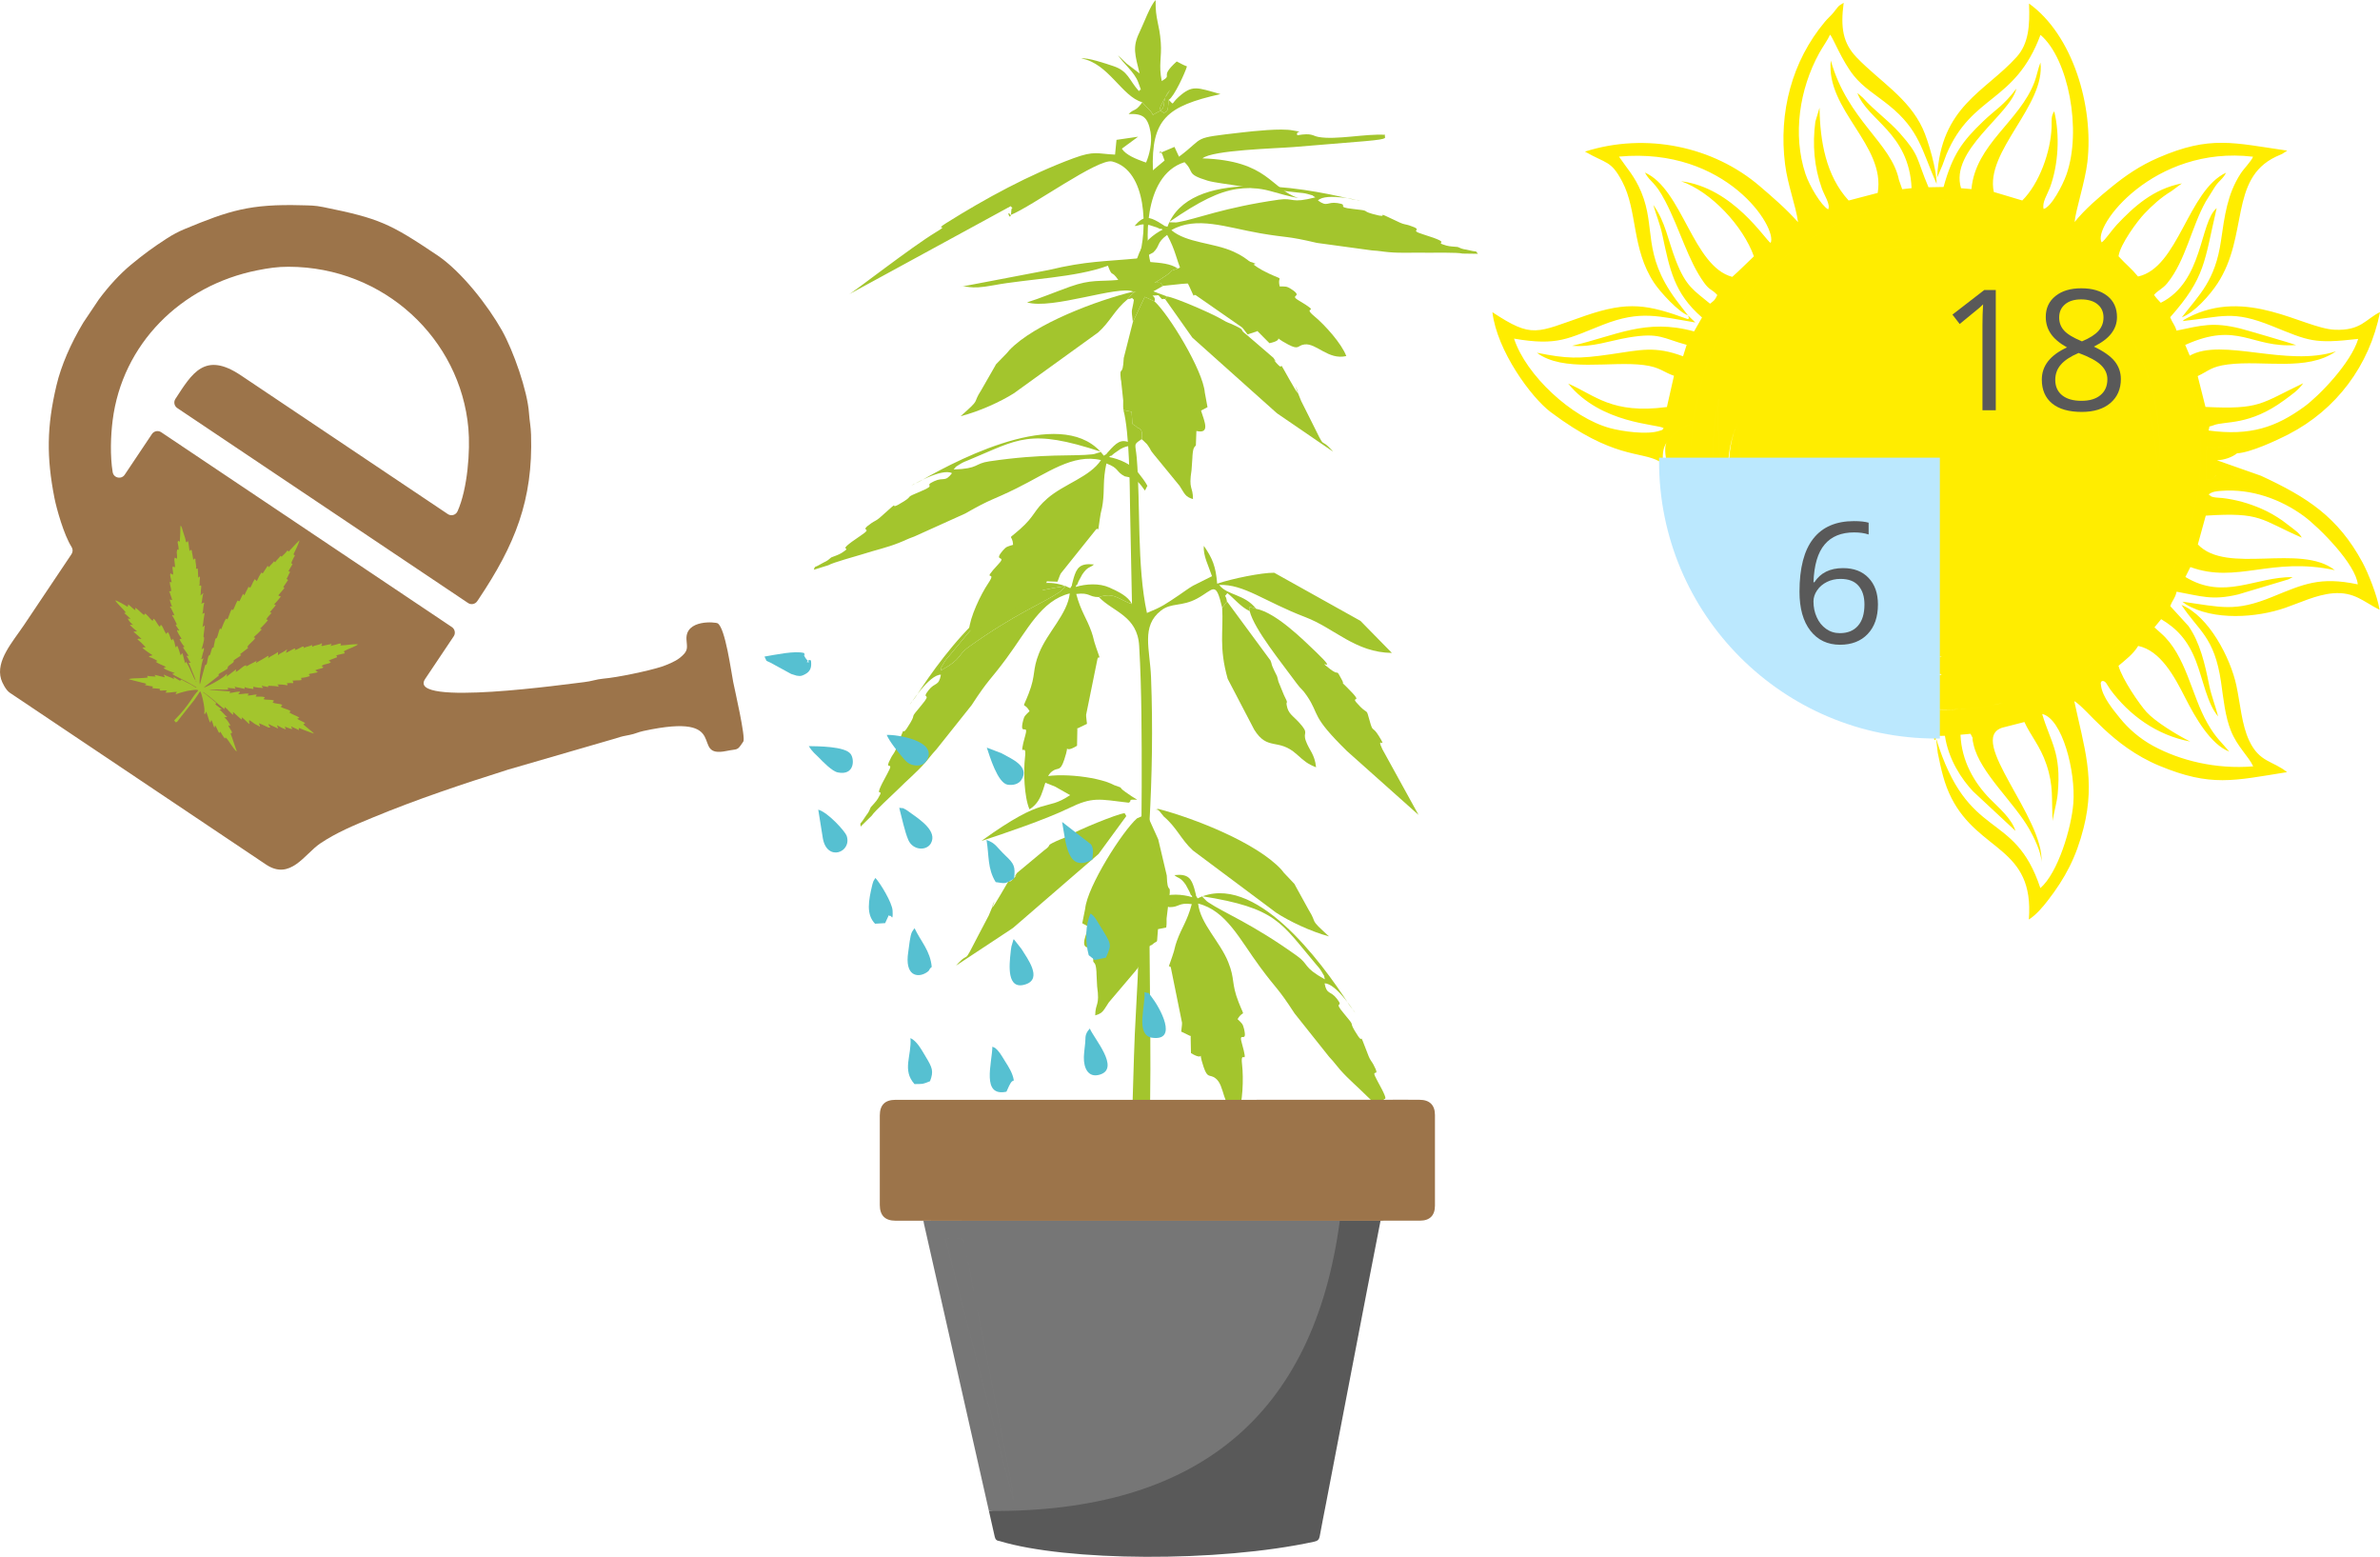<?xml version="1.0" encoding="UTF-8"?>
<!DOCTYPE svg PUBLIC "-//W3C//DTD SVG 1.1//EN" "http://www.w3.org/Graphics/SVG/1.1/DTD/svg11.dtd">
<!-- Creator: CorelDRAW X6 -->
<svg xmlns="http://www.w3.org/2000/svg" xml:space="preserve" width="289px" height="189px" version="1.1" style="shape-rendering:geometricPrecision; text-rendering:geometricPrecision; image-rendering:optimizeQuality; fill-rule:evenodd; clip-rule:evenodd"
viewBox="0 0 52937 34615"
 xmlns:xlink="http://www.w3.org/1999/xlink">
 <defs>
  <style type="text/css">
   <![CDATA[
    .str0 {stroke:#BBE8FE;stroke-width:164.832}
    .fil4 {fill:#56C0D1}
    .fil2 {fill:#767676}
    .fil6 {fill:#FFED00}
    .fil5 {fill:#9C744A}
    .fil0 {fill:#A3C52D}
    .fil7 {fill:#BBE8FE}
    .fil1 {fill:#595959;fill-rule:nonzero}
    .fil3 {fill:#9C744A;fill-rule:nonzero}
   ]]>
  </style>
 </defs>
 <g id="Слой_x0020_1">
  <g id="_1667436048">
   <g>
    <path class="fil0" d="M23557 13169c14,-9 28,-21 41,-30l114 -114c-1700,269 -1787,597 -2586,1540 -46,54 -89,99 -129,168 -99,170 -37,43 -74,176 507,-282 348,-329 632,-532 1026,-734 1653,-973 2002,-1208zm1621 259c-273,-81 -385,-272 -737,-154 -230,1 -193,-107 -503,-69 106,397 228,527 339,840 58,165 32,144 106,356 132,380 47,109 22,275l-247 1215c-3,47 17,158 19,202l-203 98c-7,-10 -22,9 -11,16l-7 373c-372,228 -123,-174 -286,314 -93,276 -135,153 -270,256 -217,164 -140,628 -502,843 -120,-280 -135,-845 -100,-1150 48,-407 -165,125 10,-507 73,-263 -140,47 -53,-311 27,-113 53,-124 145,-214 -138,-239 -179,15 -22,-386 170,-435 76,-513 234,-906 186,-464 633,-871 682,-1326 -637,157 -942,813 -1407,1442 -383,518 -384,440 -778,1045l-785 985c-120,129 -153,185 -248,293 -197,223 -379,368 -618,607 -115,114 -501,464 -567,568l-248 244c-12,-106 -16,-33 72,-172 93,-147 88,-99 152,-257 45,-53 121,-127 161,-195 191,-325 -177,143 206,-548 192,-347 -105,-6 91,-371 29,-55 75,-102 105,-183 294,-764 42,-111 318,-581 141,-239 -41,-51 244,-388 266,-314 -21,-104 159,-334 150,-192 229,-83 277,-348 -262,-6 -691,670 -691,670 28,-61 93,-120 135,-186 638,-989 2153,-3036 3433,-2408 73,-121 13,-12 52,-135 6,-17 18,-70 23,-88 68,-224 134,-340 452,-304 -84,78 -135,37 -259,220 -5,7 -78,144 -84,155 -15,30 -31,93 -41,82 -8,-8 -15,28 -22,42 227,-68 523,-88 748,13 214,97 414,193 504,367z"/>
    <path class="fil0" d="M25996 2218c133,127 37,98 221,-66 306,-272 401,-211 929,-62 -1196,269 -1540,556 -1503,1694l260 -217c-143,-429 -93,-31 -106,-165l326 -138 101 218c609,-454 242,-406 1404,-540 252,-29 864,-95 1124,-45 308,58 47,-12 105,108 331,-57 335,14 469,38 393,71 1053,-76 1483,-48 -44,68 161,88 -454,142l-1580 130c-393,32 -1807,66 -2029,252 1477,50 1510,681 2135,883 -207,-36 -418,-99 -636,-159 -228,-63 -449,-67 -693,-110 -206,-37 -543,-73 -694,-119 -494,-151 -279,-187 -512,-410 -961,304 -854,1898 -759,2220 222,20 445,31 611,145 -261,90 -47,7 -251,148 -106,73 -172,114 -266,168 243,-8 96,24 189,69l-216 122 303 113 -40 62c-96,-32 -20,61 -151,-89 -262,21 -39,-21 -87,137l-216 -101 -265 560c-45,-335 -17,-216 23,-495 -90,-76 21,-33 -140,-12l100 -120c57,-73 179,-2 27,-50 -347,-144 -1804,407 -2364,240 259,-78 674,-249 959,-350 469,-166 648,-110 1070,-149 -161,-235 -123,-44 -221,-292 -1,-3 -3,-18 -9,-24 -716,266 -1797,294 -2545,435 -585,111 -585,-15 -759,39l1986 -379c851,-203 1234,-186 2002,-260 201,-615 193,-1955 -589,-2153 -308,-78 -1778,997 -2261,1191 -108,-163 5,212 16,-83 7,-172 90,9 -13,-114l-3602 1963c89,-37 1404,-1063 1938,-1384 340,-204 -69,-15 233,-205 863,-542 1848,-1078 2828,-1440 474,-175 532,-97 925,-81l32 -328 481 -70 -362 266c91,142 316,229 495,294 9,3 29,10 44,14 75,-172 139,-446 100,-674 -60,-341 -177,-418 -489,-404 133,-131 135,-42 280,-227 5,-6 17,-23 22,-36l116 126c215,197 31,187 242,89 217,-101 36,-232 263,-489l-136 218c-94,192 -141,208 -2,295 79,-54 84,6 108,-291z"/>
    <path class="fil0" d="M25392 9763c-192,132 -137,84 -108,417 85,1005 0,2415 227,3447 347,-141 410,-194 712,-396 80,-53 222,-159 313,-210l422 -211c-79,-237 -202,-461 -181,-675 193,281 265,457 296,841 334,-113 992,-247 1269,-243l1918 1070 699 713c-815,-10 -1272,-547 -1925,-796 -902,-343 -1368,-740 -1916,-715 185,236 561,198 821,529l-143 -44 0 97c-205,-97 -361,-299 -497,-401 -90,127 -42,-17 -8,186 -10,16 -34,46 -42,56 -7,9 -23,30 -30,39 -8,11 -23,30 -34,45 -148,-618 -182,-410 -557,-206 -347,187 -571,86 -805,268 -446,349 -246,850 -221,1485 43,1124 22,2194 -36,3245 -40,740 44,4589 16,6154l-389 0c20,-613 35,-1333 72,-1937 113,-1874 146,-4708 123,-6622 -6,-488 -19,-1023 -50,-1540 -39,-671 -584,-756 -896,-1085 351,-119 463,73 736,154l-42 -2106c-8,-547 -13,-1695 -148,-2207l182 39c33,392 -23,205 131,353 14,13 140,14 91,256z"/>
    <path class="fil0" d="M25679 6699c322,293 1080,1536 1119,2028l60 324 -144 77c81,253 206,522 -103,453l-12 317c-26,49 -59,22 -75,231 -1,14 -1,31 -2,45l-19 275c-70,445 31,352 32,646 -176,-50 -188,-125 -298,-294l-571 -697c-97,-115 -63,-105 -129,-194 -8,-11 -17,-25 -25,-35l-88 -86c-6,-6 -23,-16 -32,-26 49,-242 -77,-243 -91,-256 -154,-148 -98,39 -131,-353l-182 -39c-13,-85 -1,-189 -5,-210l-46 -437c-1,-10 -7,-27 -8,-37 -33,-340 44,-8 66,-473l203 -800 265 -560 216 101z"/>
    <path class="fil0" d="M27939 13534c437,87 1019,661 1337,966 551,528 -68,82 312,377 220,171 110,-42 258,236 76,142 -50,6 98,152 485,478 -17,116 316,450 169,168 126,26 203,304 78,284 56,106 202,338 217,345 -75,-26 82,299l805 1462 -1590 -1418c-821,-805 -599,-796 -891,-1227 -112,-166 -125,-136 -228,-277 -326,-449 -941,-1195 -1047,-1609l0 -97 143 44z"/>
    <path class="fil0" d="M27184 13512c12,-15 27,-34 35,-44 7,-9 24,-31 30,-39 8,-11 31,-41 43,-57l966 1311c50,120 -5,36 87,231 80,171 40,45 92,244l121 295c114,223 44,122 60,218 32,197 132,233 280,395 238,262 69,197 149,410 80,216 194,287 226,583 -193,-76 -260,-136 -433,-291 -413,-369 -642,-63 -943,-546l-590 -1130c-201,-711 -91,-1058 -123,-1580z"/>
    <path class="fil0" d="M25917 6651l40 -62c178,22 1014,387 1209,504 173,103 144,67 300,143 266,129 65,61 265,208l593 510c141,203 -103,-73 70,119 214,238 -32,-207 284,360 444,795 -72,-336 263,481l211 420c386,785 159,316 498,706l-1227 -839c-10,-7 -23,-18 -33,-25l-1870 -1672 -603 -853z"/>
    <path class="fil0" d="M25081 6651c-293,241 -389,503 -657,740l-1873 1352c-288,183 -768,404 -1185,509 474,-418 244,-246 460,-581l307 -535c6,-10 12,-26 19,-36l243 -251c9,-9 19,-23 28,-32 8,-10 18,-23 27,-33 561,-589 1957,-1109 2758,-1303 152,48 30,-23 -27,50l-100 120z"/>
    <path class="fil0" d="M25996 2218c-24,297 -29,237 -108,291 -139,-87 -92,-103 2,-295l136 -218c-227,257 -46,388 -263,489 -211,98 -27,108 -242,-89l-116 -126c-451,-123 -750,-870 -1354,-972 130,-27 542,112 706,167 342,113 345,302 577,561 28,-85 83,73 -18,-201 -86,-230 -330,-412 -448,-599 54,57 128,123 192,186l288 219c-102,-413 -162,-585 -8,-904 106,-221 248,-616 364,-727 -9,437 84,513 115,944 24,334 -52,493 21,856 264,-156 -72,-69 333,-436 106,51 114,66 228,110 -36,129 -284,674 -405,744z"/>
    <path class="fil0" d="M25870 6354c-93,-45 54,-77 -189,-69 94,-54 160,-95 266,-168 204,-141 -10,-58 251,-148 395,-204 1418,-274 1729,-106 -137,58 -279,108 -415,160l-337 185c564,392 521,-20 1957,1051 -483,-165 -1424,-503 -1928,-758 -533,-270 -666,-215 -1334,-147z"/>
    <path class="fil0" d="M23712 13025l-114 114c-13,9 -27,21 -41,30 -349,235 -976,474 -2002,1208 -284,203 -125,250 -632,532 37,-133 -25,-6 74,-176 40,-69 83,-114 129,-168 799,-943 886,-1271 2586,-1540z"/>
    <path class="fil0" d="M25290 18194c-327,288 -1106,1518 -1153,2009l-65 324 143 78c-86,252 -215,519 94,455l8 318c24,48 58,23 71,232 1,13 0,31 1,45l14 275c62,447 -37,351 -43,645 177,-47 190,-122 303,-289l583 -687c99,-113 64,-104 132,-192 8,-11 18,-25 26,-34l89 -85c6,-6 23,-16 33,-26 -45,-242 80,-241 95,-254 157,-145 97,41 136,-350l183 -37c15,-84 4,-188 9,-209l53 -436c1,-11 7,-28 8,-38 39,-339 -44,-8 -58,-473l-190 -804 -255 -564 -217 97z"/>
    <path class="fil0" d="M25052 18143l-38 -64c-178,19 -1021,371 -1218,484 -174,101 -145,65 -302,138 -268,125 -66,60 -269,204l-601 500c-144,201 104,-71 -72,118 -218,235 36,-207 -290,355 -457,787 77,-334 -270,476l-219 417c-399,778 -164,313 -509,698l1240 -819c10,-7 24,-17 34,-24l1897 -1640 617 -843z"/>
    <path class="fil0" d="M25888 18156c290,246 381,510 645,752l1851 1383c284,187 761,416 1176,528 -468,-426 -240,-250 -451,-588l-298 -541c-6,-10 -12,-26 -18,-36l-240 -254c-8,-10 -18,-24 -26,-34 -9,-9 -18,-23 -27,-33 -551,-598 -1939,-1141 -2736,-1349 -153,46 -29,-23 26,51l98 121z"/>
    <path class="fil0" d="M25105 17846c93,-43 -53,-78 190,-65 -94,-56 -159,-99 -264,-174 -201,-144 11,-57 -248,-151 -391,-211 -1414,-298 -1727,-135 136,60 277,112 412,167l334 190c-571,383 -521,-28 -1974,1019 486,-157 1432,-480 1940,-726 537,-262 669,-204 1337,-125z"/>
   </g>
   <path class="fil0" d="M26206 4937c-16,3 -34,5 -49,7l-159 -4c1390,-962 1674,-788 2880,-660 69,7 130,9 207,31 184,54 54,6 171,75 -552,144 -470,3 -810,51 -1226,174 -1833,430 -2240,500zm-979 1020l82 86c60,-169 94,-316 341,-431 163,-156 64,-208 310,-391 194,354 195,528 329,826 70,157 75,124 167,325 163,359 40,109 170,210l999 695c35,32 96,124 124,156l210 -68c-1,-11 22,-8 19,4l258 260c419,-90 -31,-207 416,29 253,133 200,17 366,-2 265,-30 525,352 927,259 -105,-280 -477,-692 -709,-884 -310,-257 202,-24 -350,-353 -231,-138 130,-62 -173,-257 -97,-62 -122,-52 -249,-54 -64,-263 138,-111 -246,-289 -416,-194 -402,-312 -780,-484 -448,-203 -1040,-190 -1384,-479 559,-321 1220,-61 1977,70 623,107 570,51 1261,214l1225 167c173,10 233,27 375,39 290,25 518,5 850,12 160,3 670,-11 788,19l342 5c-64,-83 -12,-34 -169,-73 -165,-42 -129,-10 -281,-79 -68,-7 -172,-9 -248,-30 -355,-101 224,-18 -516,-249 -373,-116 69,-75 -317,-202 -58,-19 -122,-22 -199,-58 -727,-344 -105,-51 -619,-197 -263,-75 -7,-64 -437,-110 -402,-43 -55,-88 -339,-130 -237,-34 -219,97 -433,-58 182,-183 945,6 945,6 -61,-24 -147,-22 -222,-40 -1124,-270 -3587,-695 -4070,618 -133,-36 -17,0 -129,-60 -15,-9 -60,-38 -75,-47 -201,-113 -326,-151 -527,90 112,-1 120,-64 333,-19 8,2 153,49 164,53 31,11 85,45 85,31 0,-12 30,9 44,15 -207,105 -431,291 -522,516 -47,117 -91,230 -113,339z"/>
   <path class="fil0" d="M24292 10100c17,-2 35,-5 50,-8l151 -48c-1606,-528 -1829,-281 -2949,184 -64,26 -122,46 -189,89 -162,104 -51,21 -143,120 570,-19 451,-131 791,-181 1225,-181 1880,-108 2289,-156zm1229 700l-55 106c-105,-145 -179,-277 -448,-317 -202,-103 -121,-181 -409,-286 -85,394 -37,562 -81,885 -23,170 -37,140 -67,359 -55,391 -8,116 -104,250l-761 950c-24,39 -57,145 -75,185l-220 -7c-3,-11 -23,-1 -17,9l-174 323c-427,33 -29,-207 -391,146 -204,200 -186,74 -351,102 -263,47 -404,486 -816,511 21,-298 261,-799 429,-1049 225,-334 -200,35 236,-437 182,-197 -143,-23 93,-296 75,-87 102,-84 223,-122 -13,-271 -163,-67 154,-347 344,-304 297,-413 611,-686 371,-321 944,-476 1191,-851 -627,-149 -1188,287 -1877,627 -566,280 -531,212 -1147,563l-1128 509c-163,58 -216,92 -348,143 -271,107 -496,152 -812,253 -152,48 -646,180 -750,242l-326 101c37,-98 1,-35 141,-118 146,-86 121,-46 247,-156 63,-26 162,-56 229,-98 312,-198 -220,46 425,-386 324,-217 -89,-52 246,-283 50,-35 111,-56 174,-112 599,-536 86,-79 538,-365 231,-146 -12,-63 387,-229 374,-155 28,-100 289,-221 217,-100 238,31 398,-179 -226,-123 -903,275 -903,275 51,-41 134,-63 200,-102 1002,-578 3243,-1684 4079,-562 118,-72 17,-5 106,-94 13,-13 47,-54 60,-66 160,-166 269,-238 530,-64 -108,31 -134,-27 -325,76 -7,5 -132,91 -142,98 -27,20 -69,67 -73,53 -3,-10 -25,18 -38,27 228,43 496,158 647,347 78,99 153,195 205,293z"/>
   <path class="fil0" d="M26882 20065c-14,-9 -28,-20 -41,-29l-112 -112c1670,264 1756,586 2539,1512 45,53 88,97 127,165 97,167 36,42 73,173 -498,-278 -342,-323 -621,-523 -1007,-721 -1623,-955 -1965,-1186zm-1412 61l0 120c159,-81 286,-164 543,-77 227,0 190,-106 495,-68 -105,390 -224,517 -333,824 -58,162 -31,142 -104,350 -130,373 -46,107 -22,270l242 1193c4,46 -16,155 -18,198l199 96c8,-9 22,9 11,15l7 367c365,224 121,-171 281,308 91,271 132,151 265,252 213,161 137,617 492,827 118,-275 133,-829 99,-1129 -47,-399 162,123 -10,-497 -72,-258 137,45 52,-305 -27,-112 -51,-122 -142,-211 135,-235 176,15 22,-379 -167,-427 -75,-503 -230,-889 -183,-456 -621,-855 -670,-1302 626,154 925,799 1382,1416 375,508 376,431 763,1026l770 967c119,126 151,181 244,287 194,219 372,361 607,596 113,113 492,455 557,558l244 240c11,-104 14,-33 -72,-170 -91,-144 -86,-96 -149,-252 -44,-51 -118,-124 -158,-192 -187,-318 174,141 -202,-537 -189,-341 103,-6 -89,-364 -29,-54 -74,-101 -104,-180 -288,-750 -40,-109 -312,-570 -138,-235 40,-51 -239,-381 -261,-309 21,-102 -156,-329 -147,-188 -225,-81 -273,-340 258,-6 679,657 679,657 -28,-60 -91,-118 -133,-182 -626,-972 -2113,-2981 -3370,-2365 -71,-118 -12,-12 -51,-133 -6,-17 -17,-69 -22,-85 -67,-221 -132,-335 -444,-300 83,78 132,38 254,217 5,7 77,141 82,152 16,29 31,91 41,81 8,-9 15,27 21,41 -222,-67 -513,-87 -734,13 -114,51 -224,103 -315,166z"/>
  </g>
  <g id="_1667441968">
   <path class="fil1" d="M21391 27138l9316 0c-411,2099 -810,4199 -1215,6299 -46,240 -95,479 -138,719 -13,74 -46,105 -121,121 -2146,468 -5522,436 -7001,-13 -65,-7 -93,-34 -108,-102l-128 -567c744,-85 1188,-895 826,-1566 -17,-51 -44,-124 -68,-171 -12,-82 -33,-160 -63,-235 -18,-155 -100,-382 -153,-533 -31,-131 -49,-263 -98,-389 -70,-236 -34,-485 -81,-724 -7,-86 -16,-191 -31,-273 -6,-141 -72,-443 -127,-564 -48,-130 -90,-265 -137,-395 -32,-104 -77,-202 -101,-308 -18,-114 -53,-217 -88,-326 -14,-79 -40,-155 -57,-235 -35,-302 -195,-565 -427,-738z"/>
   <path class="fil2" d="M21996 33595c4625,40 7227,-2112 7805,-6457l-9262 0 12 70 467 2061 978 4326zm-550 -5962c101,498 197,998 295,1497l719 3669c35,181 67,361 77,548l-1515 -5808c129,0 242,-6 353,4 27,2 64,55 71,90zm295 1497c-98,-499 -194,-999 -295,-1497 -7,-35 -44,-88 -71,-90 -111,-10 -224,-4 -353,-4l1515 5808c-10,-187 -42,-367 -77,-548l-719 -3669z"/>
   <path class="fil3" d="M25764 24807c0,0 0,0 0,0 -864,0 -1729,0 -2594,0 -1050,1 -2100,1 -3149,1 -135,1 -217,69 -217,178 0,110 81,179 215,180 148,2 295,-1 442,-1 1345,0 2689,0 4033,0 1269,0 2538,1 3807,1 1068,1 2137,3 3205,3 122,0 210,-80 210,-186 -1,-110 -70,-167 -208,-168 -280,-3 -559,-8 -838,-8 -1635,0 -3270,0 -4906,0zm5510 -356l-263 0 -17 0c-181,1 -362,1 -543,1 -1854,0 -3707,0 -5561,1 -1657,0 -3314,0 -4972,0 -234,0 -348,115 -349,347 0,291 0,582 0,872l0 281c0,280 0,560 0,840 1,231 118,348 349,348 675,1 1351,2 2026,2 1265,0 7499,0 8763,0 0,-5 386,-3 875,-3 220,0 335,-115 335,-334 1,-672 1,-1344 0,-2015 0,-222 -119,-339 -345,-339 -94,0 -187,0 -281,-1l-17 0z"/>
  </g>
  <g id="_1667441936">
   <path class="fil4" d="M20001 17960c147,19 39,-12 155,44 12,6 89,62 110,78 200,143 592,402 438,670 -99,171 -402,155 -502,-80 -81,-189 -143,-497 -201,-712z"/>
   <path class="fil4" d="M19723 16339c226,-11 1151,132 888,568 -53,88 -146,131 -283,106 -125,-23 -181,-89 -253,-175 -94,-111 -290,-349 -352,-499z"/>
   <path class="fil4" d="M21949 16621l331 127c5,3 14,8 19,11 184,104 620,279 417,583 -60,89 -180,123 -303,104 -224,-36 -401,-639 -464,-825z"/>
   <path class="fil4" d="M25609 23070c-358,-79 -124,-725 -153,-1012 138,49 48,-34 156,104 176,224 620,1006 -3,908z"/>
   <path class="fil4" d="M20686 24039c-190,76 -142,58 -345,64 -283,-315 -60,-630 -90,-1023 144,69 234,239 345,424 139,232 176,312 90,535z"/>
   <path class="fil4" d="M22556 19537c-214,114 -170,111 -409,75 -186,-301 -145,-585 -204,-937 206,71 218,155 422,348 194,184 221,239 191,514z"/>
   <path class="fil4" d="M24600 21291l-250 52 -134 -106c-79,-288 -78,-680 41,-927 90,61 118,125 176,218 306,495 296,447 167,763z"/>
   <path class="fil4" d="M24240 22867c87,217 685,888 222,1026 -258,77 -360,-145 -354,-394 4,-102 22,-229 29,-309 11,-120 -4,-155 38,-235 6,-12 12,-18 18,-29l47 -59z"/>
   <path class="fil4" d="M20724 21498c-82,65 -22,68 -129,132 -185,112 -478,70 -393,-467 18,-114 38,-360 84,-446l36 -53c5,-8 13,-19 20,-27 141,298 349,499 382,861z"/>
   <path class="fil4" d="M22543 20884c8,6 18,5 23,18l155 197c129,209 468,654 100,783 -443,155 -368,-454 -344,-691 7,-62 8,-86 19,-147l47 -160z"/>
   <path class="fil4" d="M17990 16588c203,4 803,3 930,174 90,120 89,486 -285,411 -126,-25 -326,-231 -433,-342 -13,-13 -72,-67 -96,-93 -19,-20 -35,-37 -54,-61 -8,-10 -12,-17 -20,-27 -8,-11 -14,-21 -21,-30 -6,-10 -14,-21 -21,-32z"/>
   <path class="fil4" d="M18303 18643l-103 -642c223,63 599,487 631,579 127,366 -432,587 -528,63z"/>
   <path class="fil4" d="M19688 20524l-225 13c-200,-207 -148,-505 -58,-878 3,-12 18,-61 23,-71l43 -69c111,120 374,552 382,727 12,259 -29,104 -48,116 -51,31 8,-118 -107,140 -2,4 -6,15 -10,22z"/>
   <path class="fil4" d="M17885 14518c54,147 -68,-68 22,96 22,39 68,85 92,107 -9,-6 -98,21 -20,-33 51,-36 -32,-20 58,-6 21,151 -8,246 -136,311 -81,41 -98,40 -183,28l-116 -36c-6,-2 -14,-7 -20,-10l-440 -240c-140,-70 -68,-10 -138,-138 241,-41 676,-135 881,-79z"/>
   <path class="fil4" d="M22550 24022l-32 15c-50,30 -102,174 -132,235 -563,120 -321,-631 -313,-1001 87,42 39,9 112,75 1,1 56,69 61,76 38,54 77,123 117,186 69,109 164,255 187,414z"/>
   <path class="fil4" d="M24296 19112c-559,303 -585,-362 -672,-838l645 500c67,113 37,223 27,338z"/>
   <path class="fil5" d="M10647 13318l-32 47c-45,68 -137,86 -204,41l-6468 -4335c-67,-45 -86,-135 -42,-203 371,-569 653,-1063 1457,-524l4602 3084c37,25 80,32 123,20 43,-13 75,-41 94,-82 224,-498 285,-1351 241,-1844 -177,-1984 -1869,-3587 -3996,-3593 -252,-1 -454,31 -694,78 -1713,339 -3011,1648 -3223,3341 -42,333 -59,783 1,1147 10,61 53,107 114,120 60,13 119,-10 154,-62l606 -905c45,-67 137,-85 205,-40l6466 4333c68,46 86,138 41,205l-636 949c-422,630 3243,101 3537,70 156,-16 273,-64 425,-77 314,-26 1014,-174 1294,-265 121,-40 304,-115 403,-193 208,-164 165,-223 154,-414 -26,-451 649,-389 696,-357 169,113 296,1065 343,1302 34,173 282,1240 225,1326l-7 10c-137,204 -105,145 -368,199 -854,176 177,-884 -1849,-444 -125,27 -173,61 -301,86 -131,26 -169,30 -301,74 -2,1 -3,1 -5,2l-2403 697c-1,0 -2,0 -3,1 -1027,326 -2015,654 -3017,1069 -387,160 -793,326 -1159,573 -345,233 -662,830 -1205,466l-5696 -3818c-87,-57 -171,-224 -195,-304 -123,-410 260,-830 509,-1201 352,-526 705,-1052 1057,-1577 33,-50 34,-111 1,-162 -168,-262 -334,-851 -380,-1087 -178,-907 -172,-1587 45,-2504 103,-437 317,-930 595,-1393 2,-3 3,-4 4,-6l340 -507c1,-2 2,-4 4,-6 222,-298 466,-564 715,-771 292,-241 491,-385 791,-580 138,-90 263,-155 399,-212 992,-410 1448,-563 2611,-530 177,5 281,1 473,40 1256,254 1485,365 2535,1069 546,366 1132,1126 1441,1673 256,455 569,1347 602,1838 13,184 40,291 46,481 46,1458 -359,2451 -1165,3655z"/>
   <path class="fil0" d="M3715 15353l0 0zm187 700l5 3c10,5 23,1 45,-23l33 -45c7,-11 25,-34 35,-45l255 -322c57,-63 126,-179 176,-253 37,40 87,292 93,368 1,12 2,19 3,32 3,60 0,44 -5,96 34,23 27,-12 45,-44 8,20 16,42 22,63l40 125c6,17 15,46 33,58 1,-11 9,-47 16,-58 17,18 23,41 31,63 3,8 4,12 7,22 9,26 16,64 35,84 7,-19 9,-34 11,-51 28,22 72,148 94,172l22 -32c11,11 37,60 49,78 9,14 16,26 26,39 8,11 25,29 30,39 5,-10 7,-19 11,-28 40,26 94,116 123,157 29,39 87,129 125,156 4,-14 -8,-37 -12,-51l-51 -148c-23,-65 -42,-131 -69,-195 16,-24 14,-11 32,-18 0,-26 -24,-61 -40,-85 -15,-21 -40,-63 -40,-85 14,8 23,5 37,13 4,-11 1,-16 -4,-27 -4,-8 -8,-15 -13,-23 -22,-40 -71,-110 -110,-136 10,-9 17,-6 31,-7 6,-1 11,-1 16,-2 11,-1 5,1 13,-5 -34,-23 -58,-55 -85,-81 -28,-28 -51,-57 -84,-79 8,-7 2,-4 13,-5 13,-1 23,3 33,-6 -34,-23 -59,-47 -90,-69 -68,-48 -47,-44 -27,-69 -10,-6 -10,-8 -18,-15 -52,-41 -162,-140 -197,-163 -18,-12 -21,-18 -38,-30 -13,-9 -27,-18 -40,-27l5 -8 127 94c38,31 77,64 115,96 76,63 139,128 230,189 6,-17 -5,-30 1,-47 76,52 110,121 190,174 6,-18 -10,-45 -4,-64 52,41 117,111 150,135 41,30 51,47 47,15 -2,-8 -1,-9 -2,-16 -1,-8 -2,-8 -2,-16 66,44 110,104 170,152 9,-28 -17,-56 1,-88 21,14 41,27 62,41 18,12 40,33 57,42 18,9 40,22 60,32 15,7 41,21 57,31 0,-26 -20,-48 -20,-75 11,4 22,7 33,12l95 43c47,22 94,56 120,33 -15,-16 -39,-55 -40,-73 53,29 104,49 159,74 11,5 40,20 52,28 0,-22 -7,-36 -15,-57 -3,-7 -5,-11 -5,-18 35,23 159,87 195,92 -1,-21 -24,-40 -17,-62 15,10 29,15 44,20 56,18 101,49 121,24 -22,-14 -26,-29 -26,-48 53,35 112,48 165,83 10,-16 0,-25 -1,-39 18,-9 20,-6 41,4 96,44 196,74 294,112 -1,-14 3,-3 -8,-15l-43 -38c-22,-18 -40,-32 -62,-51 -19,-16 -111,-89 -118,-102 13,-12 28,-10 41,-27 -61,-41 -116,-54 -180,-97 20,-10 31,-4 49,-26 -38,-25 -72,-38 -112,-56 -36,-17 -77,-35 -111,-58 10,-9 23,-18 31,-29 -75,-51 -146,-48 -221,-98 13,-13 26,-22 36,-38 -66,-42 -155,-18 -218,-61 13,-13 21,-15 34,-35 -54,-36 -184,-9 -235,-37 13,-20 21,-19 32,-37 -32,-20 -122,-17 -156,-16 -13,0 -40,1 -52,-3l27 -40c-26,-9 -77,4 -105,8 -24,3 -85,14 -104,7l34 -32c-29,-18 -113,-4 -149,-1 -27,2 -62,11 -88,1 13,-18 66,-50 17,-51 -71,0 -126,22 -181,26 -15,1 -19,3 -34,2l20 -30c-13,-7 -44,-5 -60,-7 -60,-8 -384,-26 -409,-35 14,-6 176,-4 211,-3 69,4 141,2 211,1l-8 -43c49,19 109,5 166,26 8,-15 0,-29 -13,-40l6 -8c25,14 82,21 109,26l110 24c0,-14 -9,-26 -4,-41 31,20 109,29 147,36 15,3 31,6 46,7 6,-16 0,-23 -1,-39 0,-2 0,-9 0,-12 9,2 19,5 29,7l84 14c21,2 34,3 54,4 17,1 39,6 53,-5 -22,-15 -30,-24 -30,-43 11,6 26,9 37,10 13,2 23,5 34,6l68 15c6,-16 -3,-25 13,-29 2,-1 26,0 30,1 44,4 157,3 186,22 3,-8 3,-20 4,-29l-30 -19c29,-11 190,4 222,16 19,-28 14,-21 -15,-41 23,-9 50,-9 75,-10 26,0 48,-1 74,1 2,-18 6,-12 -3,-29 -5,-10 -11,-17 -4,-30 14,5 34,1 49,0 17,0 31,-1 46,-2 19,-1 81,-1 94,-7 9,-23 -10,-25 -1,-51 15,5 80,-7 98,-11l49 -13c16,-5 33,-8 44,-23 -13,-10 -14,-19 -27,-30 15,-12 57,-14 78,-19 35,-8 101,-16 126,-30l-56 -38c15,-13 71,-28 91,-33 10,-2 14,-5 24,-7 24,-5 48,-7 64,-30l-40 -27c35,-32 86,-38 130,-50 26,-7 57,-13 76,-37l-48 -32c51,-28 124,-50 181,-73 2,-7 5,-20 2,-26 -5,-10 -11,-10 -20,-17 9,-4 15,-4 24,-7 39,-12 81,-18 120,-29 16,-5 32,-5 46,-11 0,-9 0,-12 3,-22l-24 -16c11,-13 25,-17 39,-25 72,-42 229,-89 278,-135 -11,-6 -15,-3 -26,-4 -95,-3 -237,22 -342,26 -10,0 -12,1 -23,-1l16 -24 -11 -18c-9,0 -18,1 -29,4 -27,9 -182,51 -194,51 15,-22 14,-17 27,-40 -13,-7 -18,-2 -30,1l-87 19c-11,2 -19,3 -29,5 -13,3 -17,6 -29,8 -31,8 -33,14 -59,-3 3,-5 17,-23 18,-27 5,-13 0,-11 -13,-20 -16,14 -31,20 -49,25 -16,6 -33,11 -51,14 -28,5 -78,18 -99,37 -10,-12 -3,-28 -15,-41 -30,27 -122,39 -163,60l-21 11c3,-8 4,-13 5,-19l3 -7c2,-5 1,-1 2,-6 -22,-9 -34,-1 -54,8 -43,20 -110,65 -154,65 10,-15 8,-17 17,-31 -14,-7 -18,-2 -30,2l-51 26c-42,20 -84,52 -129,65 5,-10 9,-27 13,-38 5,-12 9,-25 14,-38 -14,1 -2,-2 -15,8 -23,20 -48,34 -74,49l-25 14c-27,16 -68,34 -86,59l-5 -3c7,-20 -3,-43 4,-64l-6 -3c-49,46 -185,99 -212,137 -8,-22 15,-36 -2,-55 -6,5 -27,18 -35,22l-17 10c-6,4 -9,6 -16,10l-100 58c-15,9 -91,50 -100,62 -4,-11 4,-28 9,-41l-6 -4c-8,7 -44,24 -54,30 -22,10 -149,77 -160,87 -17,-14 -7,-12 -1,-16 -9,-4 -26,-4 -35,-1 -51,23 -102,77 -150,110 -11,8 -19,14 -31,20 -5,3 -11,6 -15,7 -9,4 -5,4 -16,1 13,-20 19,-36 6,-50 -9,11 -39,32 -52,42l-157 120 12 -33c3,-10 1,-21 -6,-29 -44,55 -127,102 -186,141 -63,40 -279,157 -322,159 36,-33 85,-65 123,-97l82 -65c10,-8 11,-8 20,-15 8,-7 12,-11 20,-17 15,-11 27,-19 41,-31 10,-9 27,-29 41,-25l4 -6c-5,-6 -2,-1 -3,-8 -4,-29 4,-36 26,-49 22,-12 40,-23 61,-35 22,-14 39,-24 60,-36 83,-47 43,-42 58,-70 25,-46 103,-72 138,-124l-16 -11c39,-49 143,-87 176,-135 -38,-14 -30,-12 0,-35l101 -78c16,-13 37,-25 51,-38 -6,-13 -1,-17 -15,-29 55,-84 120,-111 177,-196 -14,-8 -22,-7 -36,-16 17,-21 69,-64 91,-84l89 -91c-16,-10 -24,-8 -39,-18 16,-9 40,-38 55,-53 17,-17 36,-38 52,-55 99,-105 67,-78 31,-98 29,-43 57,-77 90,-112 11,-12 21,-18 29,-30 -42,-27 -68,21 26,-91 91,-108 74,-76 29,-101 13,-8 64,-64 77,-81 26,-34 47,-53 74,-93 -16,-6 -43,-15 -58,-24 18,-26 136,-156 137,-166 2,-16 -38,2 -16,-32l97 -144c-16,-18 -16,-13 -34,-24 35,-53 44,-100 81,-155 -16,-11 -14,-5 -23,-10 -8,-4 -5,-6 -12,-14 21,-32 35,-60 53,-91 9,-16 15,-27 27,-45 18,-28 -3,-22 -17,-27 1,-18 0,-24 9,-44 19,-40 45,-101 69,-137 -6,-4 -20,-12 -25,-16 -9,-8 -8,-7 -3,-18 20,-45 44,-84 63,-131 6,-15 14,-29 19,-43 7,-14 13,-29 18,-43 8,-20 31,-66 24,-84 -16,24 -45,47 -65,68 -21,23 -45,47 -66,70 -21,23 -44,44 -65,69 -51,61 -30,42 -66,17 -19,28 -42,52 -64,75 -16,16 -53,48 -65,64l-26 -18c-33,48 -83,88 -119,142 -18,-12 -10,-12 -23,-23 -34,51 -81,83 -116,132 -13,-10 -17,-19 -27,-30 -23,35 -46,70 -69,105 -38,57 -41,85 -67,41 -21,31 -44,66 -59,97l-47 96c-18,-13 -27,-30 -45,-43 -24,36 -36,63 -53,97 -12,27 -32,70 -49,96 -44,-30 -33,-29 -53,12 -11,24 -24,46 -36,68 -48,93 -33,103 -56,67 -5,-8 -2,-5 -12,-12 -19,29 -36,70 -51,101l-25 52c-12,23 -23,6 -44,-8 -30,44 -42,81 -61,123 -50,116 -41,96 -72,75 -27,41 -38,76 -52,115 -51,141 -45,111 -73,89 -42,63 -65,130 -92,195 -10,21 -11,58 -33,36 -13,-14 -10,-12 -18,6 -14,30 -22,63 -31,95 -9,31 -16,64 -31,94 -9,17 -12,10 -24,14 -22,34 -22,68 -30,101 -7,28 -18,72 -18,99 -22,12 -7,8 -23,5 -30,45 -29,76 -45,120 -6,18 -11,63 -37,54 -15,24 -18,38 -23,60 -4,20 -8,38 -12,58 -3,16 -9,94 -34,93l-8 -3c-13,20 -15,38 -21,58l-88 324c-4,14 -9,42 -16,54 -10,-23 -6,-108 -3,-139 2,-24 4,-46 6,-71l15 -107c6,-49 34,-213 63,-257l-5 -3c-7,5 -15,8 -23,12 -12,6 -13,10 -24,6 9,-15 17,-48 21,-64 5,-23 9,-41 15,-64 11,-39 37,-86 21,-125 -7,6 -14,13 -22,19 -10,7 -14,8 -22,18 -4,-10 -2,-7 1,-19 16,-59 55,-183 51,-238 -3,-41 -20,24 -11,-60 1,-7 1,-10 2,-17l20 -167c1,-13 8,-22 -1,-32 -11,14 -31,24 -44,36l1 -11c10,-48 14,-96 20,-144 1,-5 2,-7 2,-12l22 -144c-12,-4 -16,-2 -27,5 -4,3 -8,5 -12,8l-11 6c1,-1 -1,0 -2,1 23,-60 18,-125 30,-187l14 -64c-22,0 -45,17 -66,23 15,-38 17,-76 22,-116 3,-21 6,-38 9,-58 2,-16 7,-42 16,-59l-5 -3c-14,19 -41,33 -55,52l-5 -3c9,-25 6,-83 9,-114 1,-23 19,-94 -2,-111 -9,12 -15,15 -33,9 7,-13 8,-40 8,-53 0,-16 1,-32 0,-49 0,-26 5,-49 6,-75 1,-10 2,-14 -5,-22 -13,0 -18,9 -28,24 -9,-11 -4,-13 -6,-27 -5,-31 -6,-171 -9,-177 -13,0 -26,8 -41,3 19,-49 -18,-157 -12,-214l-21 -14c-26,38 -28,38 -31,-1 -4,-41 -14,-81 -22,-121l-8 -59c-11,-4 -11,-3 -24,-12l-19 30c-15,-36 -13,-77 -20,-115 -5,-31 -6,-87 -27,-111l-22 32c-24,-24 -13,-1 -21,-42 -4,-18 -6,-31 -12,-49 -10,-32 -19,-61 -30,-93 -6,-18 -10,-31 -16,-49 -12,-37 -27,-117 -55,-140 -8,22 -6,49 -6,71 -4,97 -4,193 -14,289l-35 -24c-18,34 -11,50 -4,80 10,40 15,84 15,125 -15,-9 -22,-20 -30,-6 -2,3 -9,26 -9,30 -13,57 18,116 -4,173 -36,-24 -46,-42 -51,1 -1,11 -3,21 -1,32l10 94c1,15 6,48 1,62 -22,-8 -22,-6 -44,-21 -30,53 26,137 -5,187l-48 -33c-27,48 23,146 23,203 -10,-6 -26,-9 -37,-14 -5,14 -1,22 0,35 2,13 2,21 5,34l15 64c6,32 19,85 -15,82 -10,-1 4,6 -3,-1 0,0 8,-21 -21,6 16,7 18,28 23,44 6,18 12,30 17,48 5,18 10,31 16,48 3,10 3,14 6,24 4,12 8,13 1,26 -19,-7 -23,-7 -41,-20 -9,22 8,60 15,81 9,24 12,59 34,77 -25,10 -25,-17 -52,8 19,15 47,76 58,98 11,21 42,82 42,100l-29 -19c-11,9 -11,2 -23,16 25,20 64,112 82,146 8,17 18,34 24,49 -8,8 -17,12 -27,17l42 59c13,21 21,37 40,58 -19,7 -26,6 -49,-10 -7,23 28,80 39,100l60 95c-18,16 -24,-5 -45,20 18,32 80,135 111,160l-4 5c-12,-4 -21,-1 -30,11 5,8 11,15 17,24 6,10 8,13 15,23l47 67c16,23 28,47 48,68l-4 5c-13,-5 -11,-3 -24,-1 -2,0 -11,1 -11,1 -7,1 -3,-2 -11,4 17,14 38,54 47,73 10,18 29,59 47,72 -8,7 -14,4 -25,5 -11,0 -15,0 -24,4 27,30 57,125 75,169l30 73c7,17 14,31 20,48l35 97c-26,-20 -46,-73 -60,-104l-48 -105c-23,-53 -47,-106 -75,-157 -8,-14 -21,-38 -36,-49 -2,10 -5,25 -12,35 -14,-26 -16,-57 -26,-85 -4,-13 -5,-17 -7,-29 -2,-13 -5,-17 -8,-29 -3,-11 -3,-17 -7,-28 -7,-21 -9,-36 -20,-57l-35 51c-3,-9 -6,-18 -10,-28 -14,-39 -45,-165 -71,-186l-27 40c-23,-55 -22,-122 -52,-173 -24,-42 -21,-7 -33,15 -44,-35 -46,-144 -97,-185l-27 40c-29,-20 -65,-120 -86,-157 -10,-18 -19,-34 -40,-48 -2,13 -9,31 -19,46 -21,-14 -29,-29 -41,-46l-29 -45c-15,-25 -42,-69 -70,-89 -10,17 -9,31 -21,49 -40,-27 -63,-61 -95,-96 -82,-90 -73,-66 -96,-32 -37,-25 -65,-56 -93,-81 -33,-30 -54,-53 -97,-81 -12,32 -2,31 -2,56 -36,-23 -56,-41 -81,-65 -24,-23 -50,-46 -80,-66 -8,22 -3,36 -13,54 -49,-34 -229,-138 -272,-144 1,22 97,118 113,136 11,11 21,23 31,33 19,20 81,85 90,101 -11,4 -26,7 -39,12 13,9 24,19 38,30 35,27 64,65 102,91 -10,4 -14,9 -27,6 -8,-1 -20,-7 -29,-9 0,37 79,120 111,141l-3 6c-10,-4 -22,-4 -34,-5 -10,0 -22,-2 -30,1 14,23 125,122 159,145 -24,10 -58,-6 -77,11 17,11 170,147 175,156 -15,5 -29,-1 -47,-3 -19,-3 -29,2 -43,16 60,40 133,120 183,173 -25,10 -48,-3 -69,16 14,10 36,30 50,41 51,43 116,82 172,120 -8,7 -17,9 -28,10 -18,3 -40,8 -53,24 60,23 132,54 195,97 -16,6 -29,9 -45,15 77,52 152,73 232,117 -21,12 -34,4 -53,27 78,52 163,76 247,107 -17,15 -39,4 -56,21 50,33 87,54 136,77 107,51 298,151 402,221l-6 8c-81,-54 -149,-91 -232,-130 -113,-54 -81,-67 -126,-25 -46,-30 -96,-52 -142,-83 -6,17 8,28 9,44 -67,-37 -174,-65 -225,-99 -8,25 11,26 15,45 2,6 2,11 2,16l-220 -54 -5 8c14,10 11,15 26,25 -8,7 -4,3 -11,5l-130 -9c-11,-2 -33,-3 -46,-8 -5,15 3,25 10,38 -15,6 -192,15 -213,16 -32,2 -184,0 -209,23 8,1 15,4 24,6l270 69c28,7 70,13 96,27 -1,1 -26,19 -27,19 -8,11 9,11 19,12 22,4 41,8 63,13 96,20 105,0 73,49 36,14 142,3 181,25l-16 24c24,14 61,7 85,5 15,-1 69,-2 81,2 -13,19 -24,26 -35,42 47,18 192,-18 255,-11l-32 48c13,4 22,-1 34,-6 39,-14 113,-38 153,-46l89 -22c1,0 2,0 2,0l98 -14c37,-3 91,-18 131,4 -13,20 -20,27 -34,43 -21,25 -48,55 -67,84 -85,129 -193,281 -298,397l-104 110c-11,11 -21,21 -32,37 11,11 18,26 27,34zm455 -911c-4,13 -3,13 9,22 4,-12 4,-13 -9,-22zm0 0l0 0zm292 192l0 0zm0 0l4 -1 -4 1zm835 -516l-13 -4c0,12 -5,4 9,9l4 -5zm-1045 -1791c-1,-5 -13,-2 -4,-1 0,0 5,9 4,1z"/>
  </g>
  <path class="fil6" d="M37078 9831c151,-186 301,-356 562,-402 8,247 -38,513 -32,786 36,1745 -918,93 -530,-384zm6950 4582c-2981,142 -5247,-1718 -5389,-4990 -1240,2890 3546,6382 6666,4804 -425,45 -804,164 -1277,186zm-5803 -5542c-920,4795 3290,8090 7495,5894 146,-76 205,-100 292,-207 -4610,1337 -7983,-422 -7787,-5687zm-617 1344c-6,-273 40,-539 32,-786 167,-825 267,-1381 672,-2060 262,-438 520,-840 881,-1174 110,-102 203,-233 323,-333 4678,-3942 11261,1011 8967,6461 -308,732 -606,1089 -1062,1649 -745,914 -2304,1665 -3632,1783 -3293,293 -6114,-2258 -6181,-5540zm5071 -4775c2028,-107 3880,871 4751,2653 552,1130 507,2155 578,2329 237,-2587 -1443,-4826 -4011,-5140 -677,-82 -2151,14 -2635,332 407,-27 838,-149 1317,-174zm1486 8571c-12566,-5310 -681,62 0,0zm-5526 -4588c142,3272 2408,5132 5389,4990 473,-22 852,-141 1277,-186 -634,321 -1842,432 -2657,332 -2252,-274 -4899,-3062 -4009,-5136zm7364 5155c-86,108 -137,111 -283,187 -4205,2196 -8415,-1099 -7495,-5894 -196,5265 3169,7044 7778,5707zm-1838 -567c-681,62 -12566,-5310 0,0zm3265 -5918c-871,-1782 -2723,-2760 -4751,-2653 -479,25 -910,147 -1317,174 484,-318 1958,-414 2635,-332 2568,314 4248,2553 4011,5140 -71,-174 -26,-1199 -578,-2329zm1840 2502c15,-23 5,-36 0,0zm-196 73l10 -735c56,2 178,31 188,32 162,5 -28,-13 152,-36 270,-35 171,72 334,148 -116,92 -292,149 -448,155l981 345c-56,72 -23,65 -139,100 -194,58 -316,-62 -406,-113l-52 44c-176,125 -244,86 -425,3 0,-6 1,-11 1,-16 -17,28 -67,70 -196,73zm-11530 -3658l164 158c-819,-134 -1211,-279 -2052,50 -777,304 -1004,478 -1980,309 263,809 1279,1759 2138,1991 258,70 820,153 1098,59 98,-33 40,-2 92,-60 -147,-95 -1393,-90 -2125,-991 604,261 968,685 2197,522l157 -695c-235,-80 -310,-193 -675,-239 -734,-93 -1788,167 -2374,-273 673,134 917,139 1636,35 675,-98 988,-190 1615,44l80 -255c-538,-144 -595,-279 -1291,-163 -427,72 -799,221 -1258,185 970,-222 1634,-619 2714,-320l177 -310c-622,-538 -719,-1074 -880,-1826 -58,-273 -141,-450 -203,-677 271,378 323,782 504,1244 224,574 394,651 758,953 103,-83 100,-71 161,-193 -126,-139 -166,-97 -295,-276 -358,-497 -528,-1167 -861,-1809 -236,-455 -321,-399 -455,-639 836,369 1066,2087 1943,2320 152,-131 330,-315 482,-457 -242,-676 -952,-1437 -1619,-1669 1161,142 1880,1317 1991,1371 159,-330 -984,-2142 -3373,-1919 177,262 347,431 496,789 332,799 11,1357 771,2393l267 348zm8600 -2075c226,-283 549,-559 826,-783 303,-246 619,-467 1037,-648 1157,-501 1670,-329 2867,-157l-116 74 -144 64c-1032,499 -597,1752 -1291,2815 -167,256 -515,650 -794,753 396,-512 741,-814 870,-1696 82,-559 140,-1042 439,-1501 79,-120 239,-277 275,-374 -2211,-262 -3582,1562 -3367,1905 70,-41 230,-279 332,-387 383,-407 815,-802 1453,-925l-234 173c-232,140 -426,316 -605,505 -143,150 -537,677 -571,943 177,193 289,273 434,450 899,-196 1108,-1913 1958,-2309 -76,150 -143,159 -246,312l-205 328c-318,566 -447,1313 -856,1816 -106,131 -218,165 -295,262 48,71 94,115 150,175 952,-474 862,-1793 1243,-2105 -279,1199 -245,1535 -1034,2426 50,131 97,154 141,298 565,-117 809,-195 1414,-48 118,29 1207,348 1246,369 -1004,72 -1282,-538 -2467,-3l101 239c718,-409 2154,263 3253,-97 -651,454 -1611,191 -2404,292 -375,48 -427,144 -672,259l173 686c1222,59 1217,-71 2174,-527 -108,156 -255,253 -421,376 -781,576 -1317,457 -1572,558 -134,53 -72,-20 -113,117 935,126 1501,-76 2123,-525 336,-243 1046,-978 1206,-1512 -995,114 -1091,46 -1915,-286 -888,-358 -1095,-206 -1991,-110 52,-43 14,-22 106,-71 1319,-696 2576,231 3275,263 586,27 689,-235 1010,-392 -233,1193 -981,2174 -2029,2714 -283,146 -854,410 -1150,426 -163,-76 -64,-183 -334,-148 -180,23 10,41 -152,36 -10,-1 -132,-30 -188,-32l-10 735c129,-3 179,-45 196,-73 0,5 -1,10 -1,16 181,83 249,122 425,-3l52 -44c90,51 212,171 406,113 116,-35 83,-28 139,-100 1029,477 1711,916 2258,1929 126,234 329,741 378,1050 -357,-177 -560,-407 -1039,-366 -365,31 -736,212 -1062,324 -627,217 -1589,293 -2208,-80l-77 -58c870,122 1166,234 2001,-107 695,-283 1053,-456 1900,-278 -41,-446 -863,-1272 -1201,-1519 -514,-377 -1166,-610 -1827,-561 -108,8 -214,15 -292,84 10,7 26,2 32,16 22,54 224,54 275,60 302,35 588,116 867,237 180,78 327,166 473,267l210 159c104,85 158,111 218,218 -930,-405 -892,-570 -2136,-489l-176 640c643,679 2281,-29 3046,572 -1422,-305 -2173,310 -3212,-69l-111 221c862,524 1540,-2 2388,2l-67 36 -33 16 -1113 334c-585,140 -831,36 -1370,-61 -42,168 -85,168 -141,321l403 441c260,369 369,853 460,1306 56,272 144,474 201,706 -247,-289 -339,-837 -495,-1235 -183,-470 -429,-723 -772,-928l-149 182 143 129c562,490 676,1376 1036,2005 186,326 306,411 485,629 -415,-159 -755,-755 -983,-1203 -238,-471 -548,-1044 -1043,-1147 -111,183 -280,307 -438,442 82,297 469,859 625,1030 185,203 654,497 971,654 -750,-140 -1362,-591 -1781,-1161 -66,-90 -98,-204 -187,-184 -26,50 -28,14 -16,106 34,255 276,539 423,722 181,224 431,449 740,616 600,325 1394,521 2221,453 -99,-218 -351,-435 -493,-785 -132,-327 -168,-712 -222,-1089 -147,-1017 -512,-1147 -880,-1716 610,248 1088,1179 1220,1788 89,415 119,876 286,1231 230,486 521,441 842,699 -1189,190 -1693,334 -2839,-141 -1066,-442 -1607,-1274 -1894,-1439 215,1009 479,1750 208,2820 -163,647 -407,1113 -799,1618 -105,137 -264,324 -419,419 124,-1619 -1104,-1493 -1720,-2698 -165,-321 -234,-653 -306,-1008l-39 -328 -6154 -6153c-419,-234 -1015,-44 -2417,-1096 -432,-324 -1192,-1359 -1296,-2221 898,592 971,456 2059,81 974,-336 1397,-249 2291,74 24,-50 48,54 0,-84 -210,-75 -613,-512 -754,-724 -503,-758 -364,-1600 -708,-2251 -251,-475 -349,-390 -829,-667 1356,-431 2855,-117 3889,770 303,260 581,498 851,800 -57,-396 -228,-811 -289,-1287 -147,-1151 152,-2294 885,-3169 76,-90 125,-124 196,-211 96,-117 90,-139 222,-211 -72,552 -20,896 294,1220 506,524 1150,895 1464,1576 127,274 314,930 309,1230 -327,-740 -378,-1199 -1063,-1749 -290,-233 -568,-394 -780,-659 -263,-328 -461,-843 -526,-911 -49,113 -170,280 -242,412 -439,797 -595,1812 -306,2685 89,266 346,699 505,789 57,-106 -82,-304 -138,-460 -175,-488 -214,-981 -147,-1490l93 -311c11,740 141,1512 648,2064l646 -169c180,-1062 -1159,-1844 -1043,-2943 377,1333 1348,1830 1516,2655l72 205 209 -23c-58,-1237 -987,-1507 -1206,-2118l125 110c251,284 564,498 818,784 454,510 359,544 639,1204l335 -6c202,-728 420,-1018 883,-1462 285,-273 440,-335 737,-725 -140,581 -1490,1367 -1231,2214l231 20c92,-1004 1071,-1500 1404,-2385 48,-127 82,-310 131,-429 118,950 -1236,1972 -1037,2878l633 189c375,-371 633,-1079 652,-1634 4,-147 -16,-241 59,-349 126,525 96,1179 -97,1700 -56,148 -179,328 -139,472 171,-44 422,-525 506,-761 349,-983 45,-2582 -576,-3110 -570,1525 -1528,1317 -2093,2659l-88 239 -118 276c78,-1593 1068,-1903 1772,-2687 261,-292 294,-690 272,-1184 969,694 1443,2274 1298,3527 -48,423 -267,1091 -284,1332zm2339 7388c2294,-5450 -4289,-10403 -8967,-6461 -120,100 -213,231 -323,333 -361,334 -619,736 -881,1174 -405,679 -505,1235 -672,2060 -261,46 -411,216 -562,402 -399,490 2196,6326 6711,5924 1328,-118 2887,-869 3632,-1783 456,-560 754,-917 1062,-1649zm-2367 5534c54,-705 -244,-1879 -693,-1984 183,627 432,853 345,1780 -19,204 -102,472 -111,602 -31,-514 25,-772 -141,-1264 -137,-407 -354,-641 -488,-939l-493 126c-799,257 938,2002 873,2998 4,-224 -184,-587 -268,-736 -347,-612 -1096,-1256 -1242,-1880 -64,-272 31,-46 -69,-246l-223 21c24,586 306,1067 653,1422 191,195 480,433 570,716l-942 -878c-251,-264 -551,-713 -627,-1236l-335 2c140,-1127 26,367 136,48 713,2336 1735,1566 2322,3336 392,-341 691,-1336 733,-1888z"/>
  <path class="fil7 str0" d="M43065 10256l-6081 0c0,0 0,0 0,0 0,3358 2723,6081 6081,6081 0,0 0,0 0,0l0 -6081z"/>
  <rect class="fil6" x="43180" y="13575" width="3202" height="1883"/>
  <path class="fil1" d="M44391 9120l-296 0 0 -1906c0,-158 5,-308 14,-449 -26,25 -54,52 -86,80 -31,28 -177,147 -435,357l-161 -209 708 -547 256 0 0 2674z"/>
  <path id="1" class="fil1" d="M46293 6408c244,0 437,57 580,170 142,113 214,270 214,470 0,132 -41,252 -123,360 -81,109 -212,207 -391,297 217,103 371,212 463,326 91,114 137,246 137,396 0,222 -78,400 -232,532 -155,132 -368,198 -637,198 -285,0 -505,-62 -659,-187 -153,-126 -230,-303 -230,-532 0,-306 187,-545 560,-715 -169,-96 -289,-198 -363,-309 -73,-109 -109,-233 -109,-370 0,-193 71,-348 215,-463 143,-116 335,-173 575,-173zm-579 2037c0,147 52,260 153,342 102,82 245,123 429,123 183,0 324,-42 425,-128 102,-85 152,-203 152,-351 0,-119 -47,-224 -143,-316 -95,-93 -261,-182 -497,-269 -182,78 -314,165 -395,260 -82,94 -124,207 -124,339zm575 -1790c-153,0 -272,37 -358,110 -87,73 -130,170 -130,292 0,113 36,209 108,289 72,81 204,161 399,242 174,-73 297,-152 370,-236 73,-84 109,-182 109,-295 0,-123 -44,-221 -132,-293 -89,-73 -211,-109 -366,-109z"/>
  <path class="fil1" d="M40025 13154c0,-525 102,-918 306,-1178 204,-261 506,-391 907,-391 138,0 246,12 325,35l0 262c-94,-31 -201,-46 -322,-46 -286,0 -505,89 -656,268 -152,178 -235,458 -249,840l21 0c135,-209 347,-314 637,-314 241,0 430,72 568,218 139,145 208,342 208,591 0,278 -76,497 -228,656 -151,159 -357,239 -615,239 -277,0 -496,-104 -659,-312 -162,-208 -243,-497 -243,-868zm898 922c174,0 308,-55 403,-164 96,-109 144,-267 144,-473 0,-177 -44,-316 -134,-418 -88,-101 -221,-151 -399,-151 -109,0 -210,22 -301,67 -92,46 -165,107 -219,187 -54,80 -81,161 -81,247 0,126 24,243 73,351 48,109 118,195 208,259 89,63 191,95 306,95z"/>
 </g>
</svg>
